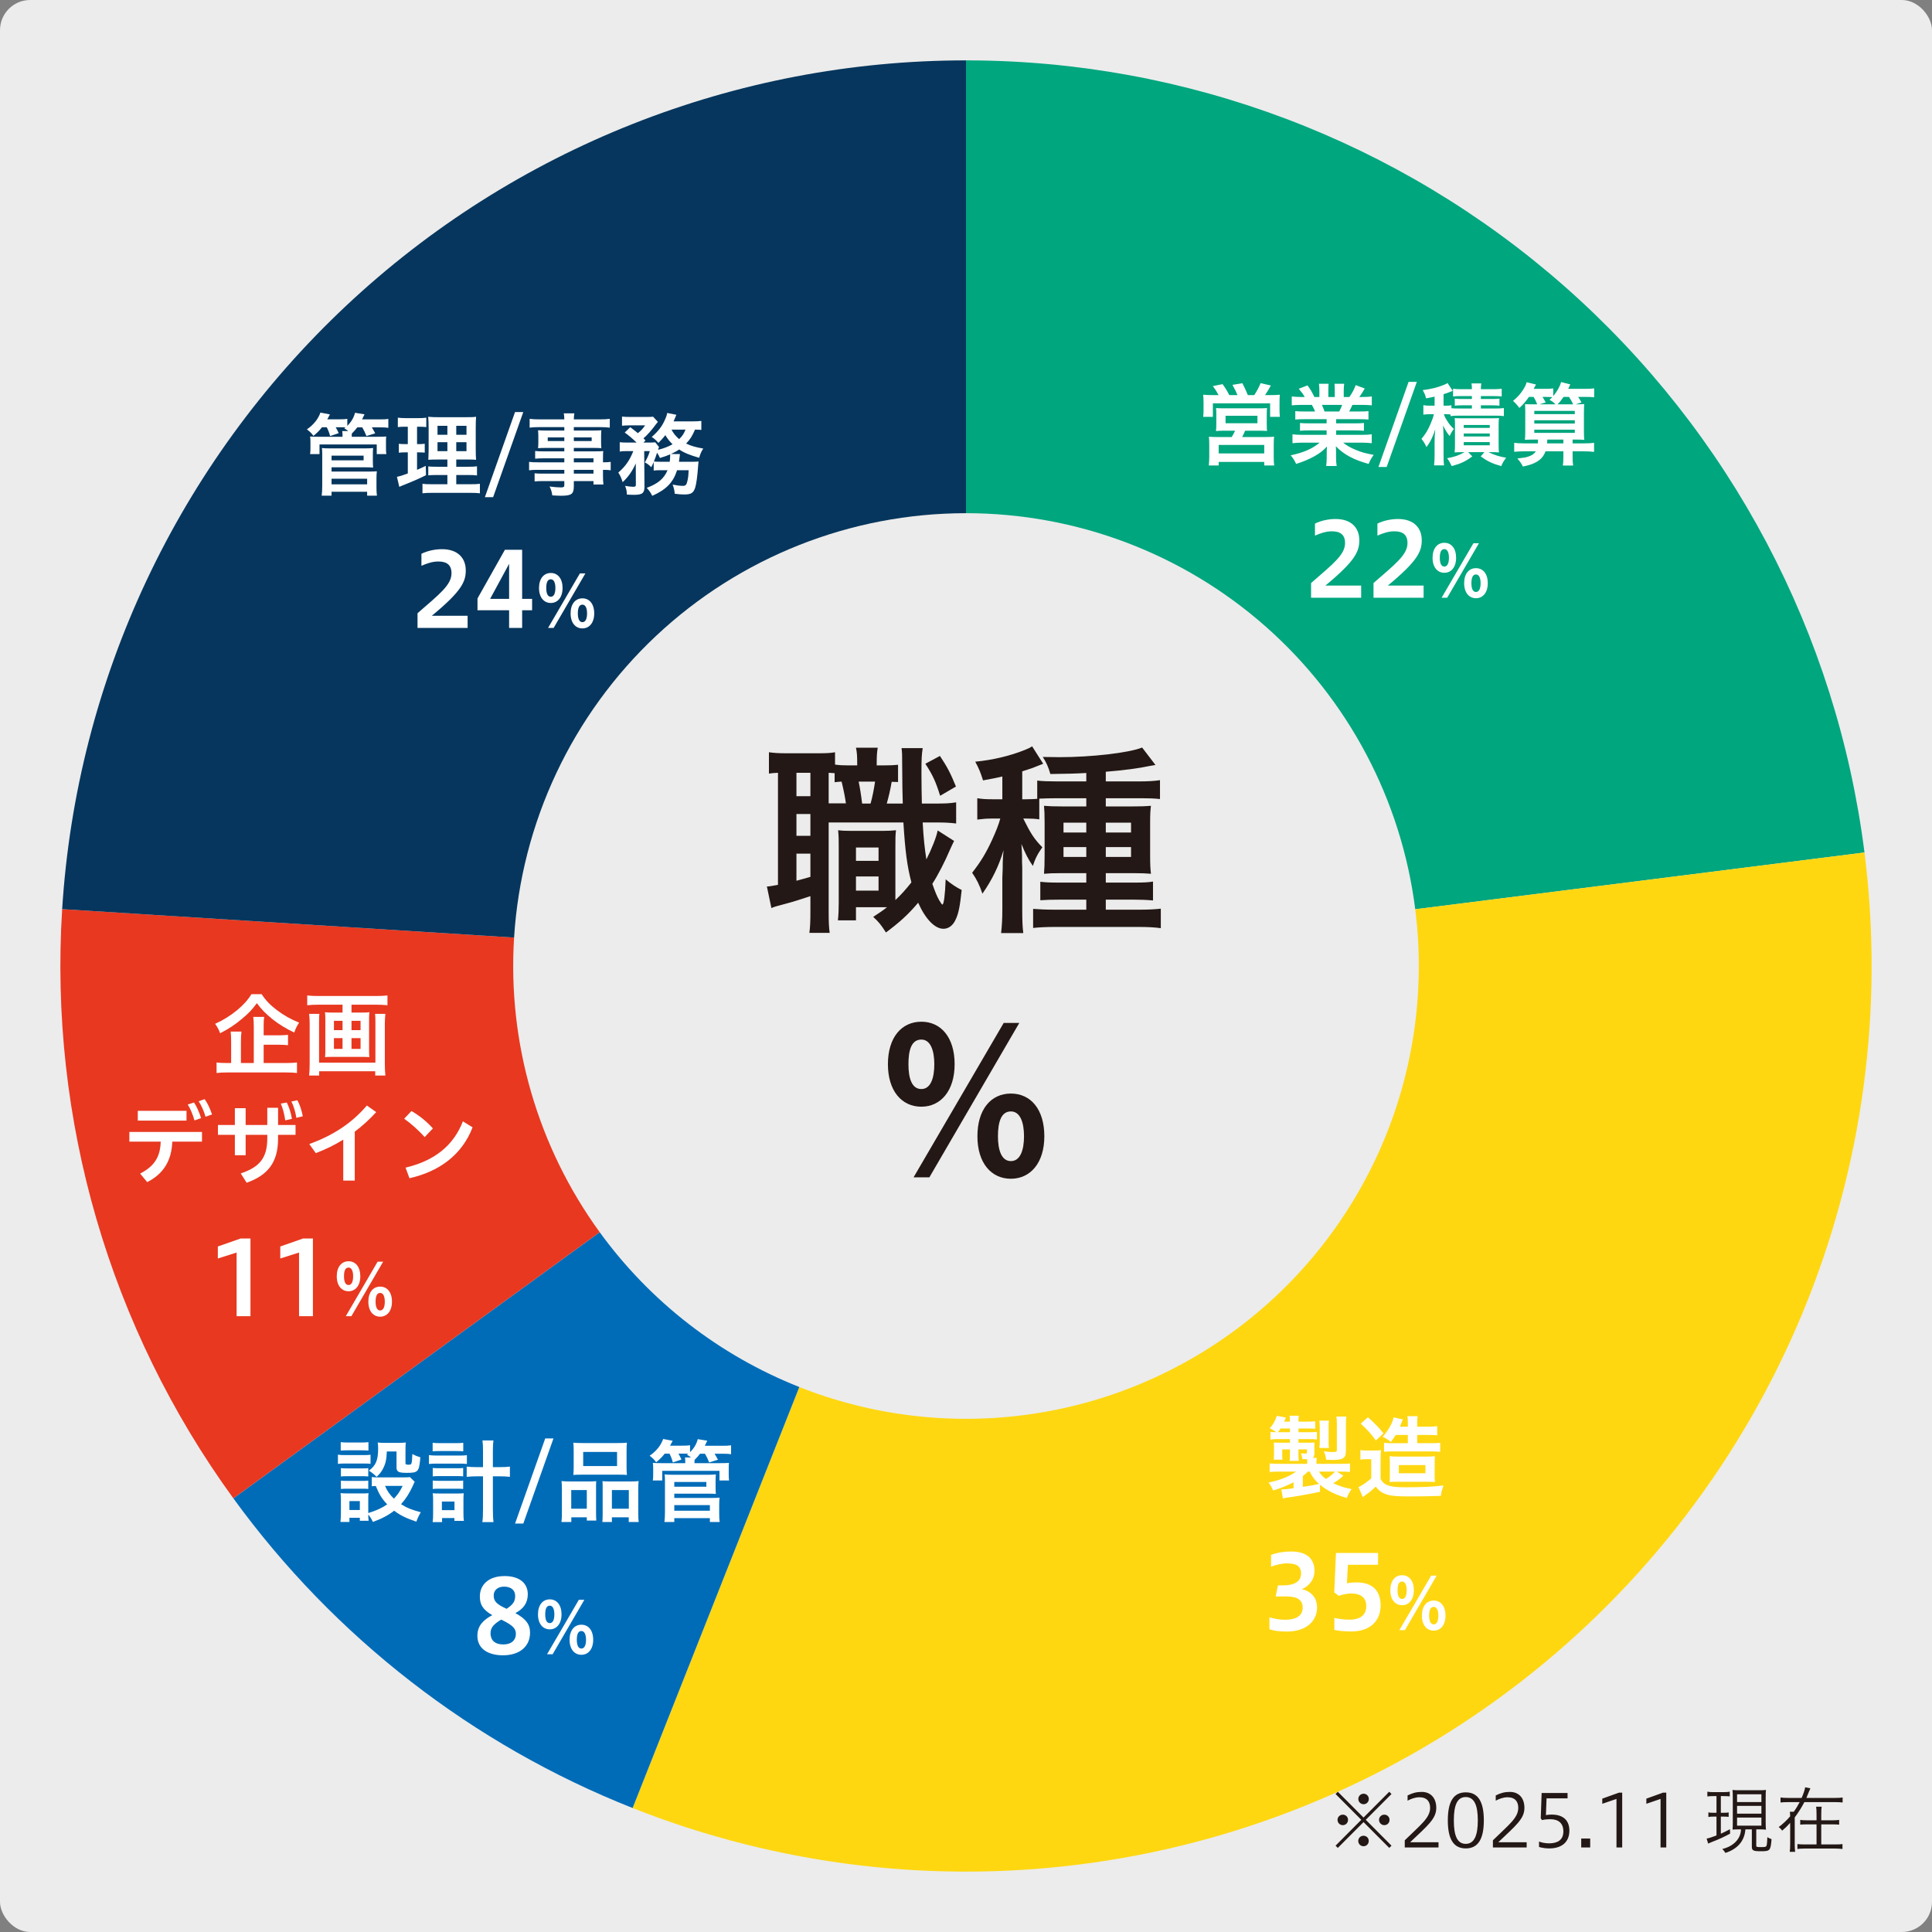 <svg width="320" height="320" viewBox="0 0 320 320" fill="none" xmlns="http://www.w3.org/2000/svg">
<rect x="0" y="0" width="320" height="320" fill="#808080" stroke="none"/>
<rect width="320" height="320" rx="5" fill="#ECECEC"/>
<path d="M160 10C196.526 10 231.798 23.328 259.197 47.483C286.596 71.639 304.239 104.962 308.817 141.2L234.409 150.6C232.12 132.481 223.298 115.819 209.598 103.742C195.899 91.664 178.263 85 160 85V10Z" fill="#00A67E"/>
<path d="M308.817 141.2C312.084 167.059 308.556 193.322 298.582 217.403C288.608 241.483 272.531 262.548 251.936 278.523C231.341 294.498 206.939 304.831 181.135 308.504C155.331 312.176 129.015 309.061 104.781 299.466L132.391 229.733C144.508 234.531 157.665 236.088 170.568 234.252C183.47 232.416 195.671 227.249 205.968 219.262C216.265 211.274 224.304 200.741 229.291 188.701C234.278 176.661 236.042 163.529 234.409 150.6L308.817 141.2Z" fill="#FED711"/>
<path d="M104.781 299.466C78.316 288.988 55.378 271.196 38.647 248.168L99.324 204.084C107.689 215.598 119.158 224.494 132.391 229.733L104.781 299.466Z" fill="#006CB8"/>
<path d="M38.647 248.168C18.131 219.929 8.104 185.418 10.296 150.581L85.148 155.291C84.052 172.709 89.065 189.964 99.324 204.084L38.647 248.168Z" fill="#E83820"/>
<path d="M10.296 150.581C12.692 112.505 29.506 76.772 57.318 50.655C85.13 24.538 121.848 10 160 10V85C140.924 85 122.565 92.269 108.659 105.327C94.753 118.386 86.346 136.252 85.148 155.291L10.296 150.581Z" fill="#06365D"/>
<path d="M148.746 126.67V129.526C147.998 129.492 147.998 129.492 147.692 129.492C147.454 130.886 147.182 132.008 146.876 133.096H149.528C149.46 130.784 149.46 130.784 149.426 126.33C149.426 124.97 149.426 124.698 149.324 123.916H152.826C152.656 125.072 152.622 125.616 152.622 128.132C152.622 129.322 152.656 132.11 152.69 133.096H154.628C156.634 133.096 157.314 133.062 158.368 132.892V136.394C157.144 136.258 156.6 136.224 154.628 136.224H152.826C152.962 138.842 153.166 140.61 153.438 142.344C154.322 140.61 155.104 138.638 155.308 137.55L158.028 139.284C157.824 139.692 157.552 140.27 157.28 140.882C156.532 142.65 155.41 144.86 154.424 146.39C154.9 147.75 155.172 148.43 155.58 149.144C155.886 149.654 156.022 149.824 156.09 149.824C156.328 149.824 156.532 148.26 156.634 145.642C157.518 146.39 158.436 147.002 159.286 147.41C159.014 149.994 158.776 151.286 158.3 152.272C157.858 153.292 157.11 153.836 156.26 153.836C154.832 153.836 153.268 152.204 152.078 149.518C150.412 151.49 149.018 152.748 146.74 154.448C145.89 153.122 145.55 152.714 144.632 151.864C145.822 151.082 146.23 150.81 146.91 150.266H141.776V152.442H138.784C138.886 151.49 138.92 150.64 138.92 149.518V140.474C138.92 139.012 138.92 138.604 138.818 137.516C139.396 137.584 139.77 137.618 140.96 137.618H146.23C147.182 137.618 147.624 137.584 148.406 137.516C148.304 138.298 148.304 138.774 148.304 140.508V147.648C148.304 148.77 148.304 148.77 148.304 149.076C149.256 148.192 150.038 147.308 150.956 146.152C150.242 143.398 149.936 141.052 149.63 136.224H137.254V150.98C137.254 152.714 137.288 153.564 137.424 154.516H134.058C134.194 153.53 134.228 152.51 134.228 150.946V148.43C132.8 148.906 131.202 149.416 130.012 149.722C128.448 150.13 128.346 150.164 127.768 150.402L127.02 146.832C127.394 146.832 127.87 146.73 128.856 146.56V127.996C128.142 128.03 127.836 128.064 127.36 128.132V124.596C128.074 124.698 128.856 124.766 130.182 124.766H135.452C136.846 124.766 137.56 124.732 138.308 124.596V126.636C138.988 126.738 139.532 126.772 140.416 126.772H141.98V126.568C141.98 125.208 141.946 124.63 141.776 123.848H145.38C145.244 124.63 145.21 125.242 145.21 126.568V126.772H146.4C147.59 126.772 148.1 126.738 148.746 126.67ZM144.938 129.458H142.218C142.422 130.41 142.626 131.668 142.796 133.096H144.19C144.496 132.042 144.734 130.818 144.938 129.458ZM137.254 133.062H140.11C139.974 132.076 139.736 130.852 139.396 129.458C138.886 129.492 138.75 129.492 138.24 129.56V128.064C137.764 128.03 137.662 128.03 137.254 127.996V133.062ZM131.916 127.996V131.872H134.228V127.996H131.916ZM131.916 134.83V138.434H134.228V134.83H131.916ZM131.916 141.392V145.88C133.038 145.574 133.31 145.506 134.228 145.234V141.392H131.916ZM141.776 140.372V142.582H145.516V140.372H141.776ZM141.776 145.166V147.512H145.516V145.166H141.776ZM153.268 126.5L155.682 125.208C156.906 127.044 157.45 128.098 158.334 130.274L155.716 131.804C154.968 129.39 154.458 128.336 153.268 126.5ZM172.138 132.28V135.714C171.458 135.612 170.914 135.578 169.996 135.578H169.486C170.676 137.992 171.322 139.012 172.648 140.338C171.9 141.358 171.424 142.276 171.084 143.432C170.268 142.276 169.86 141.426 169.18 139.794C169.248 140.678 169.248 140.848 169.282 141.766C169.282 142.038 169.282 142.378 169.282 142.82C169.316 143.364 169.316 143.806 169.316 144.078V150.606C169.316 152.442 169.35 153.428 169.486 154.55H165.814C165.95 153.326 166.018 152.238 166.018 150.64V145.37C166.086 143.772 166.086 143.772 166.086 142.888C166.12 142.072 166.12 141.698 166.222 140.814C165.44 143.432 164.352 145.676 162.72 148.022C162.244 146.594 161.768 145.642 161.02 144.554C162.448 142.718 163.298 141.324 164.318 139.114C164.93 137.788 165.44 136.496 165.678 135.578H164.284C163.4 135.578 162.652 135.646 161.87 135.748V132.212C162.686 132.348 163.4 132.382 164.352 132.382H166.018V128.608C165.066 128.846 164.454 128.948 162.822 129.254C162.414 127.962 162.142 127.282 161.53 126.16C164.386 125.888 167.276 125.208 169.724 124.222C170.336 123.984 170.608 123.848 170.948 123.61L172.784 126.5C172.546 126.602 171.832 126.874 170.982 127.214C170.642 127.316 170.37 127.418 169.316 127.758V132.382H170.03C170.778 132.382 171.254 132.348 171.798 132.314V129.288C172.648 129.39 173.634 129.424 174.96 129.424H179.924V128.03C178.156 128.132 176.932 128.166 173.974 128.2C173.634 127.01 173.294 126.262 172.716 125.378C174.008 125.378 174.994 125.412 175.402 125.412C180.808 125.412 186.996 124.698 189.172 123.814L191.382 126.704C191.144 126.738 191.144 126.738 190.396 126.874C188.662 127.248 186.112 127.588 183.154 127.826V129.424H188.798C190.158 129.424 191.246 129.356 192.13 129.22V132.348C191.28 132.246 190.328 132.212 189.07 132.212H183.154V133.572H187.404C189.002 133.572 189.75 133.538 190.634 133.47C190.532 134.286 190.498 134.83 190.498 136.292V141.63C190.498 143.228 190.532 143.874 190.634 144.724C189.75 144.656 189.138 144.622 187.744 144.622H183.154V146.186H187.676C189.376 146.186 190.158 146.152 190.974 146.016V149.144C189.886 149.042 188.866 149.008 187.676 149.008H183.154V150.674H188.696C190.124 150.674 191.416 150.606 192.266 150.504V153.734C191.314 153.598 190.158 153.53 188.526 153.53H174.858C173.192 153.53 172.002 153.598 171.118 153.7V150.538C171.9 150.606 173.192 150.674 174.79 150.674H179.924V149.008H175.64C174.076 149.008 173.294 149.042 172.308 149.11V146.05C173.226 146.152 173.94 146.186 175.64 146.186H179.924V144.622H175.81C174.348 144.622 173.668 144.656 172.92 144.724C172.988 143.84 173.022 143.126 173.022 141.562V136.36C173.022 134.864 172.988 134.252 172.92 133.47C173.77 133.538 174.518 133.572 176.082 133.572H179.924V132.212H175.028C174.008 132.212 172.852 132.246 172.138 132.28ZM179.924 136.258H176.15V137.89H179.924V136.258ZM179.924 140.304H176.15V141.936H179.924V140.304ZM183.154 141.936H187.336V140.304H183.154V141.936ZM183.154 137.89H187.336V136.258H183.154V137.89ZM152.609 183.304C149.345 183.304 147.067 180.686 147.067 176.266C147.067 171.846 149.311 169.228 152.609 169.228C155.873 169.228 158.117 171.846 158.117 176.266C158.117 180.686 155.805 183.304 152.609 183.304ZM152.609 180.38C154.139 180.38 154.751 178.578 154.751 176.266C154.751 173.954 154.105 172.186 152.609 172.186C150.943 172.186 150.467 173.954 150.467 176.266C150.467 178.578 151.011 180.38 152.609 180.38ZM167.433 195.238C164.169 195.238 161.891 192.62 161.891 188.2C161.891 183.746 164.135 181.128 167.433 181.128C170.731 181.128 172.975 183.746 172.975 188.2C172.975 192.62 170.663 195.238 167.433 195.238ZM167.433 192.314C168.997 192.314 169.609 190.478 169.609 188.2C169.609 185.888 168.963 184.086 167.433 184.086C165.801 184.086 165.291 185.888 165.291 188.2C165.291 190.478 165.869 192.314 167.433 192.314ZM153.935 195H151.317L166.243 169.432H168.827L153.935 195Z" fill="#231815"/>
<path d="M200.861 65.44H201.836C201.566 64.93 201.326 64.525 200.876 63.955L202.496 63.625C202.946 64.24 203.321 64.855 203.606 65.44H204.971C204.776 64.96 204.446 64.285 204.131 63.745L205.781 63.475C206.081 64.045 206.456 64.855 206.681 65.44H207.746C208.136 64.855 208.526 64.135 208.796 63.46L210.491 63.85C210.251 64.315 209.816 65.035 209.531 65.44H210.416C211.136 65.44 211.526 65.425 211.976 65.38C211.946 65.755 211.931 66.1 211.931 66.685V67.87C211.931 68.365 211.946 68.635 211.991 69.04H210.371V66.805H200.891V69.04H199.286C199.331 68.665 199.346 68.29 199.346 67.885V66.715C199.346 66.205 199.331 65.875 199.286 65.38C199.781 65.425 200.186 65.44 200.861 65.44ZM204.566 71.335H202.961C202.136 71.335 201.881 71.35 201.401 71.395C201.446 71.005 201.461 70.72 201.461 70.075V68.68C201.461 68.2 201.446 67.855 201.416 67.585C201.731 67.615 202.076 67.63 202.526 67.63H208.781C209.216 67.63 209.546 67.615 209.861 67.585C209.831 67.81 209.816 68.14 209.816 68.725V70.075C209.816 70.855 209.831 71.065 209.861 71.38C209.381 71.35 209.006 71.335 208.316 71.335H206.231C206.066 71.74 205.946 72.01 205.736 72.385H209.651C210.326 72.385 210.671 72.37 211.031 72.325C210.986 72.685 210.971 73.03 210.971 73.75V75.655C210.971 76.33 210.986 76.675 211.046 77.095H209.396V76.51H201.851V77.095H200.216C200.261 76.6 200.291 76.135 200.291 75.625V73.735C200.291 73.075 200.276 72.745 200.231 72.34C200.606 72.37 200.951 72.385 201.581 72.385H204.011C204.251 72.01 204.401 71.71 204.566 71.335ZM202.991 68.86V70.105H208.271V68.86H202.991ZM201.851 73.69V75.1H209.396V73.69H201.851ZM219.731 69.43H216.041C215.381 69.43 214.991 69.445 214.541 69.49V68.095C214.961 68.14 215.321 68.155 216.041 68.155H217.826C217.616 67.675 217.451 67.345 217.286 67.06H215.696C214.991 67.06 214.421 67.09 213.956 67.135V65.665C214.406 65.725 214.886 65.755 215.636 65.755H216.101C215.816 65.245 215.636 65.005 215.111 64.39L216.566 63.835C217.076 64.525 217.271 64.87 217.706 65.755H218.531V64.72C218.531 64.27 218.501 63.865 218.456 63.565H220.061C220.031 63.835 220.016 64.165 220.016 64.66V65.755H221.081V64.66C221.081 64.18 221.066 63.85 221.036 63.565H222.641C222.596 63.85 222.566 64.24 222.566 64.72V65.755H223.496C224.006 65.035 224.276 64.51 224.546 63.79L226.046 64.345C225.716 64.93 225.476 65.305 225.146 65.755H225.551C226.316 65.755 226.781 65.725 227.216 65.665V67.135C226.766 67.09 226.196 67.06 225.476 67.06H224.006C223.736 67.66 223.661 67.78 223.466 68.155H225.161C225.866 68.155 226.241 68.14 226.661 68.095V69.49C226.211 69.445 225.836 69.43 225.161 69.43H221.306V70.12H224.396C225.071 70.12 225.506 70.105 225.911 70.06V71.35C225.491 71.305 225.056 71.29 224.396 71.29H221.306V72.025H225.431C226.271 72.025 226.781 71.995 227.201 71.935V73.405C226.646 73.345 226.121 73.315 225.446 73.315H222.476C222.986 73.75 223.661 74.14 224.486 74.485C225.431 74.89 226.181 75.1 227.531 75.34C227.126 75.895 226.946 76.225 226.691 76.84C224.231 76.165 222.566 75.28 221.261 73.915C221.291 74.485 221.291 74.605 221.291 74.965V75.685C221.291 76.315 221.321 76.765 221.396 77.185H219.656C219.716 76.75 219.746 76.27 219.746 75.685V74.98C219.746 74.62 219.746 74.575 219.791 73.96C219.101 74.68 218.561 75.1 217.661 75.595C216.731 76.105 215.831 76.48 214.676 76.84C214.451 76.315 214.166 75.865 213.776 75.415C215.921 74.965 217.406 74.305 218.576 73.315H215.846C215.156 73.315 214.631 73.345 214.076 73.405V71.935C214.541 71.995 215.051 72.025 215.831 72.025H219.731V71.29H216.821C216.176 71.29 215.726 71.305 215.321 71.35V70.06C215.726 70.105 216.161 70.12 216.821 70.12H219.731V69.43ZM219.386 68.155H221.816C222.041 67.72 222.161 67.465 222.311 67.06H218.951C219.146 67.495 219.236 67.72 219.386 68.155ZM228.311 77.35L233.306 63.25H234.671L229.676 77.35H228.311ZM240.254 68.92V68.65C239.969 68.62 239.774 68.605 239.414 68.605H239.144C239.294 69.025 239.369 69.175 239.594 69.535C239.969 70.18 240.284 70.555 240.809 71.05C240.524 71.395 240.344 71.71 240.104 72.22C239.684 71.71 239.429 71.305 239.009 70.465C239.054 70.96 239.054 70.96 239.099 72.205V75.355C239.099 76.195 239.114 76.66 239.174 77.08H237.524C237.584 76.585 237.614 76.09 237.614 75.355V73.285C237.614 72.565 237.644 71.815 237.719 71.11C237.374 72.265 236.894 73.24 236.264 74.05C236.039 73.525 235.859 73.24 235.439 72.685C236.054 71.98 236.504 71.245 236.939 70.225C237.224 69.565 237.404 69.04 237.494 68.605H236.864C236.369 68.605 236.114 68.62 235.754 68.68V67.105C236.099 67.18 236.384 67.195 236.909 67.195H237.614V65.695C237.164 65.8 236.939 65.845 236.204 65.98C236.069 65.44 235.979 65.215 235.649 64.615C237.089 64.435 238.139 64.165 239.159 63.745C239.444 63.625 239.609 63.55 239.759 63.445L240.614 64.735C240.524 64.78 240.494 64.78 240.359 64.84C239.984 64.99 239.684 65.11 239.099 65.29V67.195H239.444C239.909 67.195 240.134 67.18 240.404 67.12V67.615C240.719 67.645 241.019 67.66 241.604 67.66H243.794V67.135H242.144C241.544 67.135 241.304 67.15 240.959 67.195V66.025C241.304 66.07 241.619 66.085 242.144 66.085H243.794V65.605H241.964C241.364 65.605 241.094 65.62 240.674 65.665V64.39C241.079 64.45 241.469 64.465 242.069 64.465H243.794C243.794 64.03 243.779 63.805 243.719 63.505H245.354C245.309 63.76 245.279 64.015 245.279 64.465H247.304C247.874 64.465 248.294 64.435 248.729 64.39V65.665C248.279 65.62 248.009 65.605 247.409 65.605H245.279V66.085H247.109C247.694 66.085 248.009 66.07 248.354 66.025V67.195C248.009 67.15 247.754 67.135 247.124 67.135H245.279V67.66H247.724C248.339 67.66 248.699 67.645 249.089 67.585V68.92C248.624 68.86 248.324 68.845 247.724 68.845H241.604C241.034 68.845 240.674 68.86 240.254 68.92ZM242.579 74.89H242.189C241.244 74.905 241.244 74.905 240.929 74.935C240.974 74.575 240.989 74.155 240.989 73.615V70.48C240.989 69.775 240.989 69.595 240.944 69.25C241.274 69.28 241.544 69.28 242.159 69.28H247.019C247.709 69.28 247.949 69.28 248.279 69.25C248.234 69.58 248.219 69.835 248.219 70.525V73.6C248.219 74.305 248.234 74.59 248.279 74.935C247.889 74.905 247.514 74.89 247.049 74.89H246.539C247.484 75.355 248.339 75.625 249.464 75.82C249.029 76.405 248.894 76.63 248.654 77.2C247.154 76.78 246.374 76.405 245.249 75.595L245.864 74.89H243.179L243.854 75.595C242.729 76.435 241.979 76.78 240.449 77.2C240.044 76.405 240.014 76.33 239.684 75.895C240.929 75.67 241.589 75.445 242.579 74.89ZM242.444 70.39V70.87H246.749V70.39H242.444ZM242.444 71.8V72.295H246.749V71.8H242.444ZM242.444 73.225V73.75H246.749V73.225H242.444ZM254.009 65.74H253.244C252.659 66.565 252.299 66.985 251.654 67.57C251.369 67.165 251.009 66.76 250.604 66.4C251.324 65.8 251.729 65.365 252.164 64.72C252.569 64.135 252.764 63.715 252.854 63.31L254.414 63.685C254.369 63.76 254.234 64 254.024 64.405H255.869C256.514 64.405 256.904 64.39 257.264 64.33V65.605C257.924 64.81 258.359 64.045 258.569 63.28L260.099 63.67C259.949 63.955 259.949 63.955 259.739 64.405H262.529C263.219 64.405 263.654 64.375 264.044 64.33V65.8C263.609 65.755 263.189 65.74 262.529 65.74H261.389C261.704 66.22 261.749 66.295 261.944 66.655L260.984 66.97C261.719 66.97 262.019 66.955 262.394 66.925C262.364 67.33 262.349 67.78 262.349 68.545V71.29C262.349 72.115 262.364 72.52 262.409 72.85C261.929 72.82 261.644 72.805 260.834 72.805H260.474V73.435H262.334C263.129 73.435 263.609 73.405 264.029 73.345V74.845C263.549 74.785 263.024 74.755 262.334 74.755H260.474V75.775C260.474 76.315 260.489 76.675 260.564 77.11H258.854C258.914 76.75 258.944 76.36 258.944 75.79V74.755H255.989C255.689 75.535 255.254 76.06 254.579 76.465C253.934 76.84 253.379 77.035 252.239 77.275C252.014 76.81 251.804 76.495 251.324 75.94C252.464 75.805 252.644 75.775 253.094 75.64C253.724 75.43 254.099 75.19 254.384 74.755H252.449C251.819 74.755 251.309 74.785 250.799 74.83V73.345C251.234 73.405 251.729 73.435 252.449 73.435H254.729C254.744 73.195 254.744 73.09 254.744 72.805H254.129C253.334 72.805 253.049 72.82 252.569 72.85C252.614 72.475 252.629 72.13 252.629 71.38V67.975C252.629 67.54 252.614 67.27 252.599 66.94C252.914 66.955 253.154 66.97 253.769 66.97H254.609C254.399 66.43 254.279 66.175 254.009 65.74ZM256.034 65.74H255.479C255.704 66.085 255.794 66.235 256.019 66.655L254.984 66.97H257.639C257.324 66.655 257.114 66.49 256.649 66.22C256.874 66.025 256.934 65.965 257.114 65.77C256.829 65.755 256.454 65.74 256.034 65.74ZM257.984 66.97H260.564C260.294 66.4 260.189 66.22 259.874 65.74H258.974C258.629 66.25 258.329 66.625 257.984 66.97ZM256.244 73.435H258.944V72.805H256.274C256.274 73.075 256.274 73.165 256.244 73.435ZM254.129 68.05V68.59H260.834V68.05H254.129ZM254.129 69.61V70.15H260.834V69.61H254.129ZM254.129 71.17V71.695H260.834V71.17H254.129ZM225.451 99H217.155V96.569C220.861 93.356 222.782 91.86 222.782 89.956C222.782 88.562 222 88.001 220.589 88.001C219.671 88.001 218.77 88.29 217.801 88.715V86.726C218.804 86.216 220.113 85.961 221.201 85.961C223.802 85.961 225.145 87.406 225.145 89.48C225.145 91.299 224.516 92.88 219.518 96.994H225.451V99ZM235.793 99H227.497V96.569C231.203 93.356 233.124 91.86 233.124 89.956C233.124 88.562 232.342 88.001 230.931 88.001C230.013 88.001 229.112 88.29 228.143 88.715V86.726C229.146 86.216 230.455 85.961 231.543 85.961C234.144 85.961 235.487 87.406 235.487 89.48C235.487 91.299 234.858 92.88 229.86 96.994H235.793V99ZM239.234 94.872C238.082 94.872 237.278 93.948 237.278 92.388C237.278 90.828 238.07 89.904 239.234 89.904C240.386 89.904 241.178 90.828 241.178 92.388C241.178 93.948 240.362 94.872 239.234 94.872ZM239.234 93.84C239.774 93.84 239.99 93.204 239.99 92.388C239.99 91.572 239.762 90.948 239.234 90.948C238.646 90.948 238.478 91.572 238.478 92.388C238.478 93.204 238.67 93.84 239.234 93.84ZM244.466 99.084C243.314 99.084 242.51 98.16 242.51 96.6C242.51 95.028 243.302 94.104 244.466 94.104C245.63 94.104 246.422 95.028 246.422 96.6C246.422 98.16 245.606 99.084 244.466 99.084ZM244.466 98.052C245.018 98.052 245.234 97.404 245.234 96.6C245.234 95.784 245.006 95.148 244.466 95.148C243.89 95.148 243.71 95.784 243.71 96.6C243.71 97.404 243.914 98.052 244.466 98.052ZM239.702 99H238.778L244.046 89.976H244.958L239.702 99Z" fill="white"/>
<path d="M218.635 245.92V247.09C216.385 247.555 214.765 247.84 213.205 248.05C212.83 248.11 212.77 248.11 212.485 248.17L212.23 246.685C212.29 246.685 212.335 246.685 212.365 246.685C212.8 246.685 213.37 246.625 214.255 246.505V245.5C213.22 246.055 212.275 246.445 210.865 246.88C210.61 246.265 210.475 246.025 210.1 245.56C212.005 245.17 213.625 244.525 214.66 243.745H211.885C211.015 243.745 210.775 243.76 210.295 243.805V242.395C210.745 242.44 211.09 242.455 211.945 242.455H216.52V242.2C216.52 242.05 216.505 241.81 216.505 241.69C216.175 241.69 216.07 241.69 215.71 241.675C215.665 241.33 215.605 241.015 215.47 240.7C215.77 240.73 216.055 240.76 216.235 240.76C216.415 240.76 216.475 240.7 216.475 240.52V240.07H215.065V240.82C215.065 241.285 215.08 241.63 215.11 241.975H213.61C213.64 241.555 213.655 241.36 213.655 240.835V240.07H212.38V240.94C212.38 241.39 212.38 241.525 212.425 241.765H210.97L210.985 241.615C211 241.375 211.015 241.15 211.015 240.88V239.77C211.015 239.5 211.015 239.38 210.985 238.93C211.195 238.945 211.63 238.96 211.96 238.96H213.655V238.36H211.75C211.21 238.36 210.865 238.375 210.43 238.435V237.16C210.73 237.205 210.91 237.205 211.42 237.22C211.075 236.965 210.745 236.785 210.31 236.56C210.865 235.96 211.195 235.375 211.48 234.505L212.98 234.79C212.845 235.12 212.815 235.225 212.695 235.465H213.655C213.655 235.03 213.64 234.805 213.595 234.49H215.125C215.08 234.805 215.065 235.03 215.065 235.465H216.49C217.165 235.465 217.465 235.45 217.84 235.405V236.65C217.435 236.62 217.09 236.605 216.49 236.605H215.065V237.22H216.685C217.495 237.22 217.75 237.205 218.125 237.16V238.42C217.75 238.375 217.33 238.36 216.745 238.36H215.065V238.96H216.55C217.09 238.96 217.375 238.945 217.735 238.93C217.705 239.11 217.705 239.275 217.705 239.575V240.73C217.705 241.09 217.63 241.3 217.435 241.465H218.095C218.05 241.765 218.05 241.9 218.05 242.2V242.455H221.935C222.745 242.455 223.225 242.44 223.6 242.395V243.805C223.12 243.76 222.865 243.745 221.995 243.745H221.41L222.505 244.405C221.98 244.93 221.53 245.26 220.825 245.665C221.965 246.19 222.685 246.415 223.87 246.64C223.51 247.135 223.315 247.48 223.075 248.11C221.155 247.57 219.835 246.91 218.635 245.92ZM215.785 244.495V246.265C217.255 246.055 217.63 245.98 218.47 245.785C217.705 245.095 217.315 244.555 216.94 243.745H216.625C216.37 244 216.085 244.255 215.785 244.495ZM221.11 243.745H218.47C218.755 244.21 219.04 244.54 219.61 244.96C220.165 244.645 220.735 244.18 221.11 243.745ZM211.66 237.22H213.655V236.605H212.095C211.945 236.845 211.87 236.95 211.66 237.22ZM220.12 239.83H218.53C218.575 239.485 218.59 239.26 218.59 238.825V236.41C218.59 236.005 218.575 235.615 218.53 235.3H220.12C220.075 235.555 220.06 235.87 220.06 236.41V238.81C220.06 239.305 220.075 239.545 220.12 239.83ZM222.925 235.96V240.205C222.925 241 222.805 241.3 222.43 241.54C222.115 241.735 221.65 241.81 220.72 241.81C220.435 241.81 220.015 241.795 219.655 241.78C219.595 241.27 219.46 240.775 219.265 240.385C219.805 240.46 220.345 240.505 220.69 240.505C220.9 240.505 221.17 240.475 221.26 240.46C221.395 240.415 221.425 240.34 221.425 240.085V235.87C221.425 235.36 221.41 235.03 221.35 234.625H223C222.94 235.03 222.925 235.345 222.925 235.96ZM233.185 237.67H231.175C230.92 238.09 230.785 238.285 230.365 238.84C229.915 238.45 229.63 238.27 229.015 237.985C229.96 236.905 230.68 235.645 230.815 234.76L232.36 235.105C232.33 235.15 232.15 235.6 232.09 235.75C232.015 235.96 231.97 236.065 231.865 236.305H233.185V235.93C233.185 235.225 233.17 234.91 233.11 234.565H234.805C234.745 234.88 234.73 235.195 234.73 235.93V236.305H236.485C237.205 236.305 237.625 236.275 238.045 236.215V237.73C237.61 237.685 237.22 237.67 236.53 237.67H234.73V239.035H237.175C237.85 239.035 238.18 239.02 238.54 238.975V240.475C238.06 240.415 237.67 240.4 237.175 240.4H230.485C230.05 240.4 229.675 240.415 229.24 240.46V238.975C229.6 239.02 229.93 239.035 230.575 239.035H233.185V237.67ZM236.215 245.425H231.46C230.815 245.425 230.545 245.44 230.155 245.47C230.2 245.125 230.2 245.02 230.2 243.97V242.5C230.185 241.51 230.185 241.51 230.155 241.195C230.575 241.24 230.995 241.255 231.745 241.255H236.155C236.815 241.255 237.265 241.24 237.67 241.195C237.625 241.555 237.625 241.795 237.625 242.695V244.075C237.625 244.96 237.625 245.14 237.67 245.47C237.235 245.44 236.905 245.425 236.215 245.425ZM231.685 242.665V244.015H236.095V242.665H231.685ZM225.385 235.795L226.57 234.745C227.62 235.66 228.385 236.455 229.15 237.4L227.89 238.585C227.08 237.475 226.435 236.77 225.385 235.795ZM225.325 241.765V240.175C225.715 240.235 225.955 240.25 226.51 240.25H227.605C228.055 240.25 228.355 240.235 228.73 240.19C228.685 240.625 228.67 241 228.67 241.78V244.96C228.985 245.53 229.225 245.74 229.75 245.965C230.41 246.235 231.205 246.34 232.735 246.34C235.525 246.34 237.43 246.25 239.08 246.04C238.765 247 238.765 247 238.645 247.765C237.325 247.81 235.225 247.855 233.59 247.855C231.4 247.855 230.485 247.78 229.72 247.54C228.895 247.285 228.4 246.94 227.875 246.235C227.215 246.85 226.915 247.105 226.21 247.6C226.09 247.69 225.895 247.84 225.73 247.975L225.01 246.31C225.49 246.115 226.285 245.575 227.125 244.87V241.69H226.33C225.955 241.69 225.67 241.705 225.325 241.765ZM210.257 269.864V267.875C210.818 268.045 211.787 268.283 212.807 268.283C214.949 268.283 215.765 267.433 215.765 266.277C215.765 265.053 214.932 264.424 213.147 264.424H211.294L211.668 262.588H212.467C214.643 262.588 215.493 261.806 215.493 260.599C215.493 259.29 214.541 258.95 213.181 258.95C212.263 258.95 211.413 259.171 210.529 259.494V257.539C211.532 257.165 212.671 256.978 213.878 256.978C216.581 256.978 217.72 258.304 217.72 260.208C217.72 261.466 216.989 262.639 215.629 263.217C217.346 263.608 218.145 264.798 218.145 266.26C218.145 268.453 216.411 270.238 213.147 270.238C211.923 270.238 211.056 270.119 210.257 269.864ZM221.007 269.966V267.977C221.755 268.13 222.537 268.266 223.472 268.266C225.478 268.266 226.294 267.365 226.294 266.022C226.294 264.628 225.427 263.931 223.761 263.931C223.2 263.931 222.316 264.101 221.738 264.322L220.99 263.744L221.279 257.216H228.249V259.171H223.251L223.098 262.231C223.659 262.129 224.254 262.095 224.696 262.095C227.433 262.095 228.674 263.591 228.674 265.886C228.674 268.47 226.957 270.221 223.795 270.221C222.877 270.221 221.806 270.153 221.007 269.966ZM232.234 265.872C231.082 265.872 230.278 264.948 230.278 263.388C230.278 261.828 231.07 260.904 232.234 260.904C233.386 260.904 234.178 261.828 234.178 263.388C234.178 264.948 233.362 265.872 232.234 265.872ZM232.234 264.84C232.774 264.84 232.99 264.204 232.99 263.388C232.99 262.572 232.762 261.948 232.234 261.948C231.646 261.948 231.478 262.572 231.478 263.388C231.478 264.204 231.67 264.84 232.234 264.84ZM237.466 270.084C236.314 270.084 235.51 269.16 235.51 267.6C235.51 266.028 236.302 265.104 237.466 265.104C238.63 265.104 239.422 266.028 239.422 267.6C239.422 269.16 238.606 270.084 237.466 270.084ZM237.466 269.052C238.018 269.052 238.234 268.404 238.234 267.6C238.234 266.784 238.006 266.148 237.466 266.148C236.89 266.148 236.71 266.784 236.71 267.6C236.71 268.404 236.914 269.052 237.466 269.052ZM232.702 270H231.778L237.046 260.976H237.958L232.702 270Z" fill="white"/>
<path d="M67.896 244.655L68.691 245.435C68.601 245.585 68.601 245.585 68.406 246.035C67.776 247.4 67.221 248.255 66.426 249.14C67.416 249.77 68.091 250.04 69.696 250.475C69.351 251.06 69.171 251.45 68.961 252.035C67.236 251.45 66.291 250.985 65.286 250.22C64.296 250.985 63.246 251.54 61.761 252.08C61.521 251.555 61.311 251.225 60.996 250.85C60.996 251.345 61.011 251.525 61.056 251.885H59.601V251.39H57.876V252.08H56.391C56.436 251.63 56.466 251.165 56.466 250.64V248.465C56.466 248 56.451 247.67 56.406 247.31C56.766 247.34 57.066 247.355 57.531 247.355H60.051C60.621 247.355 60.786 247.355 61.041 247.31C60.996 247.64 60.996 247.82 60.996 248.375V250.61C62.316 250.205 63.276 249.77 64.131 249.17C63.246 248.225 62.811 247.52 62.241 246.125C61.956 246.14 61.821 246.14 61.581 246.17V244.64C61.866 244.685 62.136 244.7 62.526 244.7H66.861C67.416 244.7 67.686 244.685 67.896 244.655ZM66.696 246.11H63.771C64.131 246.95 64.551 247.55 65.241 248.225C65.871 247.565 66.186 247.115 66.696 246.11ZM57.876 248.63V250.1H59.601V248.63H57.876ZM56.436 240.26V238.865C56.826 238.91 57.066 238.925 57.666 238.925H59.796C60.396 238.925 60.636 238.91 61.026 238.865V240.26C60.636 240.23 60.321 240.215 59.796 240.215H57.666C57.141 240.215 56.796 240.23 56.436 240.26ZM55.971 242.465V240.935C56.316 240.995 56.601 241.01 57.156 241.01H60.186C60.801 241.01 61.041 240.995 61.371 240.95V242.45C61.056 242.42 60.876 242.405 60.261 242.405H57.156C56.631 242.405 56.316 242.42 55.971 242.465ZM56.466 244.55V243.17C56.736 243.2 56.976 243.215 57.441 243.215H60.051C60.546 243.215 60.741 243.2 60.996 243.17V244.55C60.666 244.52 60.501 244.505 60.051 244.505H57.441C56.961 244.505 56.766 244.52 56.466 244.55ZM56.466 246.62V245.24C56.736 245.27 56.976 245.285 57.441 245.285H60.051C60.531 245.285 60.726 245.27 60.996 245.24V246.62C60.666 246.575 60.501 246.575 60.021 246.575H57.426C56.961 246.575 56.766 246.59 56.466 246.62ZM65.676 240.41H64.071C64.026 241.685 63.876 242.39 63.471 243.2C63.171 243.785 62.886 244.145 62.376 244.61C61.956 244.19 61.536 243.845 61.101 243.59C62.256 242.735 62.631 241.85 62.631 239.915C62.631 239.465 62.616 239.315 62.556 238.925C62.946 238.97 63.276 238.985 63.711 238.985H65.976C66.486 238.985 66.831 238.97 67.206 238.925C67.176 239.255 67.161 239.63 67.161 240.17V242.345C67.161 242.54 67.266 242.6 67.626 242.6C68.211 242.6 68.211 242.6 68.301 240.83C68.736 241.07 69.111 241.22 69.621 241.37C69.426 243.77 69.276 243.95 67.401 243.95C65.991 243.95 65.676 243.785 65.676 243.005V240.41ZM80.001 243.005V240.35C80.001 239.525 79.986 239.135 79.911 238.58H81.726C81.666 239.09 81.636 239.555 81.636 240.35V243.005H82.671C83.481 243.005 83.961 242.975 84.456 242.915V244.61C83.871 244.55 83.376 244.52 82.671 244.52H81.636V249.89C81.636 250.91 81.666 251.51 81.741 252.11H79.896C79.971 251.525 80.001 250.97 80.001 249.89V244.52H79.086C78.441 244.52 77.811 244.55 77.301 244.61V242.915C77.766 242.975 78.291 243.005 79.086 243.005H80.001ZM71.661 240.38V238.97C72.036 239.015 72.336 239.03 72.936 239.03H75.486C76.071 239.03 76.356 239.015 76.731 238.97V240.38C76.326 240.35 76.041 240.335 75.486 240.335H72.936C72.396 240.335 72.036 240.35 71.661 240.38ZM71.046 242.48V241.01C71.421 241.055 71.751 241.085 72.291 241.085H76.086C76.656 241.085 76.971 241.07 77.331 241.025V242.48C76.986 242.435 76.701 242.42 76.086 242.42H72.291C71.796 242.42 71.466 242.435 71.046 242.48ZM71.676 244.535V243.14C71.991 243.17 72.156 243.185 72.651 243.185H75.771C76.266 243.185 76.401 243.185 76.716 243.14V244.535C76.386 244.49 76.236 244.49 75.771 244.49H72.651C72.156 244.49 72.021 244.49 71.676 244.535ZM71.676 246.62V245.225C71.946 245.255 72.141 245.27 72.651 245.27H75.771C76.266 245.27 76.416 245.27 76.716 245.225V246.62C76.431 246.59 76.221 246.575 75.741 246.575H72.636C72.156 246.575 71.991 246.59 71.676 246.62ZM73.221 251.435V252.11H71.661C71.721 251.675 71.736 251.27 71.736 250.7V248.465C71.736 248 71.721 247.73 71.676 247.325C71.961 247.355 72.156 247.37 72.711 247.37H75.861C76.326 247.37 76.551 247.355 76.806 247.325C76.776 247.655 76.761 247.955 76.761 248.465V250.61C76.761 251.18 76.776 251.54 76.836 251.9H75.261V251.435H73.221ZM73.191 248.705V250.13H75.276V248.705H73.191ZM85.311 252.35L90.306 238.25H91.671L86.676 252.35H85.311ZM95.019 242.96V240.245C95.019 239.72 95.004 239.33 94.959 238.955C95.394 239 95.829 239.015 96.624 239.015H102.174C102.999 239.015 103.449 239 103.839 238.955C103.794 239.315 103.779 239.675 103.779 240.245V242.945C103.779 243.545 103.794 243.92 103.839 244.295C103.389 244.265 103.104 244.25 102.324 244.25H96.489C95.724 244.25 95.394 244.265 94.959 244.295C95.004 243.905 95.019 243.5 95.019 242.96ZM96.594 240.485V242.825H102.204V240.485H96.594ZM93.069 250.49V246.725C93.069 246.2 93.054 245.735 93.009 245.315C93.459 245.36 93.834 245.375 94.434 245.375H97.659C98.094 245.375 98.409 245.36 98.754 245.33C98.724 245.645 98.724 245.855 98.724 246.62V250.52C98.724 251.135 98.739 251.525 98.769 251.855H97.194V251.315H94.629V252.095H92.994C93.054 251.66 93.069 251.255 93.069 250.49ZM94.614 246.8V249.89H97.194V246.8H94.614ZM100.884 245.375H104.454C105.069 245.375 105.414 245.36 105.774 245.315C105.729 245.735 105.714 246.125 105.714 246.725V250.505C105.714 251.315 105.729 251.705 105.789 252.095H104.139V251.315H101.349V252.095H99.774C99.804 251.69 99.819 251.375 99.819 250.76V246.53C99.819 245.87 99.819 245.645 99.789 245.33C100.119 245.36 100.434 245.375 100.884 245.375ZM101.349 246.8V249.89H104.154V246.8H101.349ZM110.889 240.77H110.094C109.629 241.37 109.329 241.655 108.684 242.195C108.279 241.67 108.189 241.58 107.604 241.115C108.714 240.35 109.479 239.39 109.839 238.34L111.414 238.64C111.204 239.045 111.144 239.165 110.979 239.45H112.989C113.649 239.45 113.949 239.435 114.294 239.375V240.53C114.969 239.855 115.374 239.165 115.569 238.37L117.144 238.625C116.904 239.135 116.874 239.195 116.739 239.465H119.634C120.369 239.465 120.669 239.45 121.089 239.39V240.86C120.699 240.8 120.369 240.785 119.709 240.785H118.359C118.674 241.325 118.719 241.4 118.914 241.775L117.459 242.225C117.234 241.655 117.084 241.325 116.769 240.785H115.944C115.659 241.16 115.509 241.34 115.044 241.805L115.029 242.105V242.345H119.154C119.994 242.345 120.264 242.33 120.744 242.3C120.699 242.57 120.699 242.735 120.699 243.23V244.25C120.699 244.685 120.714 244.94 120.759 245.21H119.169V243.62H109.689V245.21H108.129C108.174 244.925 108.189 244.655 108.189 244.25V243.26C108.189 242.795 108.174 242.585 108.129 242.3C108.579 242.33 108.834 242.345 109.674 242.345H113.499V242.105C113.499 241.79 113.484 241.625 113.454 241.4H114.459C114.144 241.16 114.084 241.115 113.784 240.95L113.994 240.8C113.754 240.77 113.604 240.77 113.334 240.77H112.374C112.599 241.175 112.704 241.37 112.869 241.745L111.444 242.225C111.279 241.61 111.144 241.265 110.889 240.77ZM111.684 252.095H110.049C110.109 251.585 110.139 251.12 110.139 250.445V245.18C110.139 244.745 110.124 244.49 110.079 244.205C110.439 244.25 110.814 244.265 111.324 244.265H117.309C117.849 244.265 118.209 244.25 118.569 244.205C118.539 244.505 118.524 244.805 118.524 245.195V246.305C118.524 246.845 118.539 247.085 118.569 247.445C118.209 247.415 117.864 247.4 117.369 247.4H111.684V248.105H117.984C118.524 248.105 118.854 248.09 119.184 248.06C119.139 248.42 119.124 248.795 119.124 249.275V250.73C119.124 251.255 119.139 251.66 119.199 252.095H117.579V251.45H111.684V252.095ZM111.684 245.465V246.245H116.994V245.465H111.684ZM111.684 249.29V250.22H117.579V249.29H111.684ZM87.418 264.055C87.418 265.534 86.67 266.486 85.361 267.183C87.112 268.135 87.792 269.036 87.792 270.43C87.792 272.623 86.16 274.17 83.304 274.17C81.009 274.17 79.071 273.201 79.071 270.94C79.071 269.274 80.057 268.305 81.536 267.523C79.853 266.554 79.479 265.636 79.479 264.412C79.479 262.525 80.89 261.046 83.576 261.046C86.024 261.046 87.418 262.219 87.418 264.055ZM85.446 270.651C85.446 269.835 85.123 269.274 83.015 268.254C81.706 269.053 81.247 269.614 81.247 270.532C81.247 271.467 81.757 272.368 83.355 272.368C84.953 272.368 85.446 271.433 85.446 270.651ZM81.774 264.225C81.774 265.143 82.114 265.67 83.916 266.469C85.021 265.721 85.327 265.228 85.327 264.327C85.327 263.375 84.647 262.797 83.474 262.797C82.352 262.797 81.774 263.477 81.774 264.225ZM91.063 269.872C89.911 269.872 89.107 268.948 89.107 267.388C89.107 265.828 89.899 264.904 91.063 264.904C92.215 264.904 93.007 265.828 93.007 267.388C93.007 268.948 92.191 269.872 91.063 269.872ZM91.063 268.84C91.603 268.84 91.819 268.204 91.819 267.388C91.819 266.572 91.591 265.948 91.063 265.948C90.475 265.948 90.307 266.572 90.307 267.388C90.307 268.204 90.499 268.84 91.063 268.84ZM96.295 274.084C95.143 274.084 94.339 273.16 94.339 271.6C94.339 270.028 95.131 269.104 96.295 269.104C97.459 269.104 98.251 270.028 98.251 271.6C98.251 273.16 97.435 274.084 96.295 274.084ZM96.295 273.052C96.847 273.052 97.063 272.404 97.063 271.6C97.063 270.784 96.835 270.148 96.295 270.148C95.719 270.148 95.539 270.784 95.539 271.6C95.539 272.404 95.743 273.052 96.295 273.052ZM91.531 274H90.607L95.875 264.976H96.787L91.531 274Z" fill="white"/>
<path d="M43.67 173.04V176.07H47.33C48.155 176.07 48.725 176.04 49.19 175.98V177.72C48.71 177.66 48.11 177.63 47.315 177.63H37.775C36.95 177.63 36.35 177.66 35.87 177.72V175.98C36.275 176.04 36.815 176.07 37.625 176.07H38.285V172.545C38.285 171.87 38.255 171.405 38.21 170.865H39.995C39.935 171.315 39.905 171.795 39.905 172.53V176.07H42.035V170.07C42.035 169.35 42.005 168.9 41.945 168.435H43.76C43.685 168.885 43.67 169.29 43.67 170.025V171.48H46.1C46.805 171.48 47.285 171.45 47.705 171.405V173.115C47.27 173.07 46.79 173.04 46.115 173.04H43.67ZM41.645 164.67H43.34C43.97 165.645 44.705 166.425 45.845 167.295C46.97 168.15 48.185 168.84 49.55 169.38C49.205 169.86 48.995 170.295 48.74 171.015C47.48 170.445 46.16 169.635 45.11 168.795C43.955 167.85 43.34 167.22 42.545 166.155C41.735 167.25 41.195 167.82 40.115 168.72C38.99 169.68 37.775 170.49 36.455 171.135C36.215 170.475 36.035 170.145 35.63 169.575C36.92 169.005 38.12 168.255 39.245 167.34C40.265 166.5 41.03 165.66 41.645 164.67ZM56.735 166.41H52.685C52.04 166.41 51.485 166.44 50.885 166.5V164.88C51.44 164.94 51.98 164.97 52.67 164.97H62.375C63.035 164.97 63.605 164.94 64.175 164.88V166.5C63.635 166.44 62.99 166.41 62.375 166.41H58.22V167.715H59.99C60.515 167.715 60.845 167.7 61.19 167.655C61.145 167.985 61.13 168.285 61.13 168.75V174.015C61.13 174.57 61.145 174.78 61.175 175.095C60.815 175.065 60.575 175.05 59.9 175.05H55.145C54.44 175.05 54.215 175.065 53.84 175.095C53.87 174.75 53.885 174.555 53.885 174.015V168.75C53.885 168.285 53.87 168.03 53.825 167.655C54.17 167.7 54.5 167.715 55.025 167.715H56.735V166.41ZM56.735 169.08H55.31V170.625H56.735V169.08ZM58.22 169.08V170.625H59.72V169.08H58.22ZM56.735 171.945H55.31V173.73H56.735V171.945ZM58.22 171.945V173.73H59.72V171.945H58.22ZM62.12 167.925H63.83C63.77 168.435 63.74 169.065 63.74 169.575V176.16C63.74 176.925 63.77 177.525 63.83 178.14H62.15V177.435H52.865V178.14H51.2C51.26 177.525 51.29 176.955 51.29 176.175V169.545C51.29 168.975 51.26 168.465 51.2 167.925H52.895C52.865 168.255 52.85 168.57 52.85 169.23V176.01H62.18V169.2C62.18 168.615 62.165 168.285 62.12 167.925ZM21.427 189.09V187.485H33.457V189.09H28.537C28.417 192.3 27.037 194.445 24.382 195.795L23.212 194.385C25.552 193.17 26.542 191.655 26.617 189.09H21.427ZM22.822 185.61V183.99H30.892V185.61H22.822ZM31.102 182.94L32.137 182.61C32.572 183.24 33.007 184.245 33.307 185.19L32.212 185.58C31.927 184.575 31.537 183.645 31.102 182.94ZM32.902 182.4L33.892 182.055C34.342 182.655 34.777 183.57 35.122 184.59L34.042 184.965C33.787 184.02 33.307 183.015 32.902 182.4ZM46.507 182.79L47.497 182.61C47.872 183.33 48.202 184.365 48.352 185.31L47.242 185.565C47.107 184.53 46.837 183.555 46.507 182.79ZM48.262 182.445L49.252 182.235C49.612 182.865 49.957 183.84 50.152 184.89L49.087 185.145C48.937 184.2 48.637 183.15 48.262 182.445ZM40.687 187.965V191.34H38.902V187.965H36.097V186.33H38.902V183.555H40.687V186.33H44.272V183.48H46.057V186.33H48.952V187.965H46.057V188.61C46.057 192.495 44.377 194.655 40.852 195.9L39.877 194.355C43.027 193.305 44.272 191.76 44.272 188.52V187.965H40.687ZM58.758 187.44V195.54H56.853V188.76C55.413 189.66 53.883 190.395 52.308 190.995L51.228 189.495C55.038 188.1 58.173 186.15 60.768 183.105L62.313 184.2C61.203 185.415 60.018 186.495 58.758 187.44ZM66.948 185.295L68.148 184.02C69.393 184.725 70.638 185.715 71.703 186.9L70.338 188.34C69.288 187.155 68.013 186.045 66.948 185.295ZM67.818 195.15L67.173 193.395C71.943 192.27 75.108 189.765 76.668 185.73L78.273 186.72C76.533 191.28 72.738 194.055 67.818 195.15ZM41.486 218H39.191V207.46L36.08 208.446V206.457L39.871 205.131H41.486V218ZM51.828 218H49.533V207.46L46.422 208.446V206.457L50.213 205.131H51.828V218ZM57.734 213.872C56.582 213.872 55.778 212.948 55.778 211.388C55.778 209.828 56.57 208.904 57.734 208.904C58.886 208.904 59.678 209.828 59.678 211.388C59.678 212.948 58.862 213.872 57.734 213.872ZM57.734 212.84C58.274 212.84 58.49 212.204 58.49 211.388C58.49 210.572 58.262 209.948 57.734 209.948C57.146 209.948 56.978 210.572 56.978 211.388C56.978 212.204 57.17 212.84 57.734 212.84ZM62.966 218.084C61.814 218.084 61.01 217.16 61.01 215.6C61.01 214.028 61.802 213.104 62.966 213.104C64.13 213.104 64.922 214.028 64.922 215.6C64.922 217.16 64.106 218.084 62.966 218.084ZM62.966 217.052C63.518 217.052 63.734 216.404 63.734 215.6C63.734 214.784 63.506 214.148 62.966 214.148C62.39 214.148 62.21 214.784 62.21 215.6C62.21 216.404 62.414 217.052 62.966 217.052ZM58.202 218H57.278L62.546 208.976H63.458L58.202 218Z" fill="white"/>
<path d="M54.121 70.77H53.326C52.861 71.37 52.561 71.655 51.916 72.195C51.511 71.67 51.421 71.58 50.836 71.115C51.946 70.35 52.711 69.39 53.071 68.34L54.646 68.64C54.436 69.045 54.376 69.165 54.211 69.45H56.221C56.881 69.45 57.181 69.435 57.526 69.375V70.53C58.201 69.855 58.606 69.165 58.801 68.37L60.376 68.625C60.136 69.135 60.106 69.195 59.971 69.465H62.866C63.601 69.465 63.901 69.45 64.321 69.39V70.86C63.931 70.8 63.601 70.785 62.941 70.785H61.591C61.906 71.325 61.951 71.4 62.146 71.775L60.691 72.225C60.466 71.655 60.316 71.325 60.001 70.785H59.176C58.891 71.16 58.741 71.34 58.276 71.805L58.261 72.105V72.345H62.386C63.226 72.345 63.496 72.33 63.976 72.3C63.931 72.57 63.931 72.735 63.931 73.23V74.25C63.931 74.685 63.946 74.94 63.991 75.21H62.401V73.62H52.921V75.21H51.361C51.406 74.925 51.421 74.655 51.421 74.25V73.26C51.421 72.795 51.406 72.585 51.361 72.3C51.811 72.33 52.066 72.345 52.906 72.345H56.731V72.105C56.731 71.79 56.716 71.625 56.686 71.4H57.691C57.376 71.16 57.316 71.115 57.016 70.95L57.226 70.8C56.986 70.77 56.836 70.77 56.566 70.77H55.606C55.831 71.175 55.936 71.37 56.101 71.745L54.676 72.225C54.511 71.61 54.376 71.265 54.121 70.77ZM54.916 82.095H53.281C53.341 81.585 53.371 81.12 53.371 80.445V75.18C53.371 74.745 53.356 74.49 53.311 74.205C53.671 74.25 54.046 74.265 54.556 74.265H60.541C61.081 74.265 61.441 74.25 61.801 74.205C61.771 74.505 61.756 74.805 61.756 75.195V76.305C61.756 76.845 61.771 77.085 61.801 77.445C61.441 77.415 61.096 77.4 60.601 77.4H54.916V78.105H61.216C61.756 78.105 62.086 78.09 62.416 78.06C62.371 78.42 62.356 78.795 62.356 79.275V80.73C62.356 81.255 62.371 81.66 62.431 82.095H60.811V81.45H54.916V82.095ZM54.916 75.465V76.245H60.226V75.465H54.916ZM54.916 79.29V80.22H60.811V79.29H54.916ZM74.101 80.205V78.675H72.466C71.626 78.675 71.311 78.69 70.936 78.735V77.25C71.311 77.295 71.596 77.31 72.451 77.31H74.101V76.11H72.691C71.716 76.11 71.371 76.125 70.936 76.155C70.966 75.81 70.966 75.81 70.996 74.34V71.01C70.996 70.005 70.966 69.525 70.921 69.03C71.476 69.09 71.956 69.105 72.901 69.105H76.951C78.046 69.105 78.481 69.09 78.856 69.03C78.811 69.465 78.796 70.155 78.796 71.04V74.19C78.796 75.21 78.811 75.72 78.856 76.155C78.376 76.11 78.136 76.11 77.251 76.11H75.571V77.31H77.446C78.256 77.31 78.586 77.295 79.006 77.235V78.75C78.571 78.69 78.211 78.675 77.461 78.675H75.571V80.205H77.926C78.706 80.205 79.081 80.19 79.486 80.13V81.705C79.021 81.645 78.616 81.63 77.821 81.63H71.641C70.846 81.63 70.471 81.645 69.976 81.705V80.13C70.366 80.19 70.696 80.205 71.461 80.205H74.101ZM74.101 70.53H72.466V72.015H74.101V70.53ZM75.571 70.53V72.015H77.266V70.53H75.571ZM74.101 73.245H72.466V74.73H74.101V73.245ZM75.571 73.245V74.73H77.266V73.245H75.571ZM67.546 70.68H66.976C66.511 70.68 66.256 70.695 65.896 70.74V69.18C66.241 69.225 66.631 69.255 67.216 69.255H69.301C69.886 69.255 70.231 69.24 70.606 69.18V70.74C70.231 70.695 69.931 70.68 69.526 70.68H69.076V73.56H69.406C69.796 73.56 70.021 73.545 70.351 73.5V74.97C70.051 74.94 69.766 74.925 69.406 74.925H69.076V77.82C69.691 77.565 69.871 77.475 70.516 77.16L70.561 78.705C69.286 79.335 68.716 79.59 66.436 80.505C66.346 80.55 66.271 80.58 66.136 80.64L65.746 78.975C66.256 78.87 66.556 78.78 67.546 78.42V74.925H67.066C66.646 74.925 66.391 74.94 66.061 74.985V73.5C66.406 73.545 66.631 73.56 67.096 73.56H67.546V70.68ZM80.311 82.35L85.306 68.25H86.671L81.676 82.35H80.311ZM93.469 76.575V75.915H89.989C89.464 75.915 89.029 75.93 88.639 75.975V74.7C88.984 74.745 89.374 74.76 90.019 74.76H93.469V74.19H90.349C89.839 74.19 89.464 74.205 89.119 74.235C89.149 73.935 89.164 73.62 89.164 73.245V72.285C89.164 71.88 89.149 71.625 89.119 71.265C89.509 71.295 89.824 71.31 90.379 71.31H93.469V70.74H89.434C88.714 70.74 88.249 70.77 87.724 70.83V69.375C88.189 69.435 88.684 69.465 89.539 69.465H93.469C93.454 68.94 93.439 68.79 93.379 68.46H95.134C95.074 68.79 95.059 68.925 95.044 69.465H99.169C100.039 69.465 100.519 69.435 100.999 69.375V70.83C100.504 70.77 99.979 70.74 99.274 70.74H95.044V71.31H98.374C98.929 71.31 99.244 71.295 99.604 71.265C99.574 71.595 99.559 71.835 99.559 72.285V73.245C99.559 73.695 99.574 73.92 99.604 74.235C99.289 74.205 98.899 74.19 98.434 74.19H95.044V74.76H98.344C99.214 74.76 99.514 74.745 99.919 74.715C99.874 75.075 99.874 75.285 99.874 76.05V76.575C100.504 76.575 100.864 76.545 101.149 76.5V77.895C100.789 77.835 100.519 77.82 99.874 77.82V78.675C99.874 79.425 99.889 79.83 99.949 80.25H98.299V79.68H95.044V80.505C95.044 81.84 94.669 82.11 92.899 82.11C92.554 82.11 91.954 82.08 91.474 82.05C91.399 81.465 91.309 81.165 91.024 80.58C91.834 80.685 92.374 80.73 92.899 80.73C93.349 80.73 93.469 80.655 93.469 80.37V79.68H90.004C89.344 79.68 88.984 79.695 88.549 79.74V78.39C88.954 78.435 89.194 78.45 89.959 78.45H93.469V77.82H89.254C88.414 77.82 88.009 77.835 87.634 77.895V76.5C88.009 76.56 88.384 76.575 89.224 76.575H93.469ZM95.044 76.575H98.299V75.915H95.044V76.575ZM95.044 77.82V78.45H98.299V77.82H95.044ZM93.469 72.45H90.724V73.05H93.469V72.45ZM95.044 72.45V73.05H97.999V72.45H95.044ZM110.569 77.88H109.429C108.859 77.88 108.589 77.895 108.274 77.94V76.53C108.124 76.89 108.064 76.995 107.869 77.385C107.464 76.98 107.284 76.845 106.804 76.59C107.164 75.975 107.449 75.36 107.629 74.715H106.699L106.744 80.67C106.744 81.135 106.654 81.45 106.429 81.66C106.219 81.855 105.769 81.96 105.064 81.96C104.734 81.96 104.284 81.945 103.834 81.915C103.819 81.36 103.744 81.015 103.534 80.475C104.134 80.58 104.569 80.625 104.854 80.625C105.244 80.625 105.319 80.565 105.319 80.265L105.304 76.755C104.734 78.03 104.059 79.005 103.129 79.86C102.919 79.17 102.754 78.81 102.409 78.27C103.594 77.25 104.254 76.305 104.899 74.715H103.864C103.324 74.715 102.994 74.73 102.649 74.79V73.245C103.009 73.29 103.369 73.305 103.969 73.305H105.439C104.734 72.615 104.149 72.135 103.474 71.64L104.389 70.755C105.214 71.385 105.274 71.43 105.649 71.745C106.144 71.355 106.474 71.01 106.849 70.455H104.284C103.774 70.455 103.399 70.47 103.024 70.515V69C103.429 69.045 103.759 69.06 104.404 69.06H106.924C107.674 69.06 107.854 69.06 108.169 69.015L108.964 69.87C108.904 69.93 108.784 70.08 108.634 70.29C108.004 71.16 107.149 72.135 106.579 72.6C106.714 72.75 106.759 72.795 106.909 72.945L106.579 73.305H107.464C107.974 73.305 108.259 73.29 108.529 73.26L109.159 74.04C109.099 74.16 109.069 74.265 108.994 74.505C109.924 74.28 110.689 73.98 111.394 73.59C110.884 73.08 110.509 72.615 110.209 72.075C109.834 72.54 109.639 72.765 109.054 73.365C108.724 72.96 108.409 72.675 107.944 72.375C109.039 71.415 109.639 70.65 110.134 69.525C110.344 69.075 110.419 68.865 110.509 68.4L112.024 68.7C111.994 68.79 111.904 68.985 111.814 69.225C111.739 69.405 111.679 69.54 111.559 69.795H114.604C115.294 69.795 115.774 69.765 116.164 69.72V71.205C115.819 71.175 115.549 71.16 115.114 71.16C114.634 72.255 114.334 72.735 113.644 73.47C114.514 73.875 115.204 74.07 116.479 74.295C116.119 74.865 116.014 75.12 115.804 75.825C114.199 75.36 113.344 75.015 112.489 74.445C112.084 74.73 111.754 74.91 111.124 75.195L112.624 75.21C112.609 75.315 112.609 75.315 112.594 75.42C112.594 75.48 112.579 75.57 112.564 75.675C112.549 75.75 112.549 75.78 112.534 75.9C112.504 76.11 112.489 76.23 112.459 76.485H114.544C115.189 76.485 115.429 76.47 115.699 76.44C115.669 76.755 115.669 76.755 115.639 77.07C115.519 78.825 115.339 80.16 115.144 80.775C114.844 81.66 114.469 81.9 113.314 81.9C112.894 81.9 112.429 81.87 111.754 81.78C111.709 81.195 111.634 80.88 111.409 80.265C112.084 80.4 112.669 80.475 113.104 80.475C113.569 80.475 113.734 80.295 113.884 79.545C113.989 79.065 114.034 78.615 114.064 77.88H112.144C111.514 79.89 110.359 81.09 108.034 82.125C107.779 81.615 107.524 81.24 107.119 80.805C109.009 80.1 109.969 79.275 110.569 77.88ZM109.519 76.485H110.929C110.974 76.08 111.004 75.735 111.004 75.375C111.004 75.315 111.004 75.315 110.989 75.255C110.434 75.495 110.119 75.615 109.309 75.855C109.129 75.465 109.069 75.345 108.829 74.985C108.634 75.6 108.529 75.9 108.304 76.44C108.589 76.47 108.859 76.485 109.519 76.485ZM113.539 71.16H111.229C111.499 71.73 111.919 72.24 112.489 72.735C113.029 72.21 113.254 71.865 113.539 71.16ZM77.451 104H69.155V101.569C72.861 98.356 74.782 96.86 74.782 94.956C74.782 93.562 74 93.001 72.589 93.001C71.671 93.001 70.77 93.29 69.801 93.715V91.726C70.804 91.216 72.113 90.961 73.201 90.961C75.802 90.961 77.145 92.406 77.145 94.48C77.145 96.299 76.516 97.88 71.518 101.994H77.451V104ZM86.484 104H84.325V101.076H79.089V99.121L83.628 91.063H86.484V99.189H88.133V101.076H86.484V104ZM81.18 99.189H84.325V93.392L81.18 99.189ZM91.234 99.872C90.082 99.872 89.278 98.948 89.278 97.388C89.278 95.828 90.07 94.904 91.234 94.904C92.386 94.904 93.178 95.828 93.178 97.388C93.178 98.948 92.362 99.872 91.234 99.872ZM91.234 98.84C91.774 98.84 91.99 98.204 91.99 97.388C91.99 96.572 91.762 95.948 91.234 95.948C90.646 95.948 90.478 96.572 90.478 97.388C90.478 98.204 90.67 98.84 91.234 98.84ZM96.466 104.084C95.314 104.084 94.51 103.16 94.51 101.6C94.51 100.028 95.302 99.104 96.466 99.104C97.63 99.104 98.422 100.028 98.422 101.6C98.422 103.16 97.606 104.084 96.466 104.084ZM96.466 103.052C97.018 103.052 97.234 102.404 97.234 101.6C97.234 100.784 97.006 100.148 96.466 100.148C95.89 100.148 95.71 100.784 95.71 101.6C95.71 102.404 95.914 103.052 96.466 103.052ZM91.702 104H90.778L96.046 94.976H96.958L91.702 104Z" fill="white"/>
<path d="M225.472 301.416L221.212 297.144L221.584 296.772L225.844 301.044L230.104 296.772L230.476 297.144L226.216 301.416L230.476 305.7L230.104 306.072L225.844 301.8L221.584 306.072L221.212 305.7L225.472 301.416ZM225.856 297.096C226.336 297.096 226.72 297.48 226.72 297.972C226.72 298.452 226.336 298.836 225.856 298.836C225.364 298.836 224.98 298.44 224.98 297.972C224.98 297.492 225.364 297.096 225.856 297.096ZM222.412 300.564C222.892 300.564 223.276 300.936 223.276 301.428C223.276 301.92 222.892 302.304 222.412 302.304C221.932 302.304 221.536 301.92 221.536 301.428C221.536 300.948 221.92 300.564 222.412 300.564ZM229.288 300.564C229.768 300.564 230.152 300.936 230.152 301.428C230.152 301.92 229.768 302.304 229.288 302.304C228.808 302.304 228.412 301.92 228.412 301.428C228.412 300.948 228.796 300.564 229.288 300.564ZM225.844 304.056C226.324 304.056 226.708 304.428 226.708 304.92C226.708 305.412 226.324 305.796 225.844 305.796C225.364 305.796 224.968 305.412 224.968 304.92C224.968 304.44 225.352 304.056 225.844 304.056ZM238.264 306H232.672V304.812C235.3 302.232 236.872 301.104 236.872 299.436C236.872 298.416 236.356 297.684 235.096 297.684C234.352 297.684 233.644 297.972 233.14 298.248V297.384C233.944 296.976 234.616 296.796 235.48 296.796C236.944 296.796 237.892 297.78 237.892 299.448C237.892 301.248 236.476 302.364 233.56 305.136H238.264V306ZM242.781 296.868C244.833 296.868 245.769 298.44 245.769 301.512C245.769 304.572 244.833 306.156 242.781 306.156C240.741 306.156 239.805 304.608 239.805 301.512C239.805 298.404 240.741 296.868 242.781 296.868ZM242.769 297.648C241.353 297.648 240.801 299.004 240.801 301.512C240.801 304.02 241.353 305.4 242.769 305.4C244.185 305.4 244.773 304.02 244.773 301.512C244.773 299.004 244.185 297.648 242.769 297.648ZM252.865 306H247.273V304.812C249.901 302.232 251.473 301.104 251.473 299.436C251.473 298.416 250.957 297.684 249.697 297.684C248.953 297.684 248.245 297.972 247.741 298.248V297.384C248.545 296.976 249.217 296.796 250.081 296.796C251.545 296.796 252.493 297.78 252.493 299.448C252.493 301.248 251.077 302.364 248.161 305.136H252.865V306ZM254.91 305.916V305.016C255.378 305.208 256.038 305.316 256.566 305.316C257.934 305.316 258.942 304.8 258.942 303.336C258.942 302.016 258.162 301.32 256.794 301.32C256.446 301.32 255.858 301.344 255.402 301.464L255.198 301.164L255.342 296.976H259.638V297.864H256.158L256.05 300.636C256.374 300.576 256.674 300.552 257.01 300.552C259.038 300.552 259.938 301.632 259.938 303.204C259.938 305.004 258.798 306.156 256.59 306.156C256.098 306.156 255.462 306.084 254.91 305.916ZM261.899 304.524H263.387V306H261.899V304.524ZM268.687 306H267.739V297.96L265.387 298.764V297.912L268.159 296.916H268.687V306ZM275.987 306H275.039V297.96L272.687 298.764V297.912L275.459 296.916H275.987V306ZM284.304 297.492H283.764C283.26 297.492 283.14 297.504 282.792 297.552V296.76C283.032 296.808 283.356 296.832 283.788 296.832H285.528C285.948 296.832 286.26 296.808 286.5 296.76V297.54C286.212 297.504 285.936 297.492 285.552 297.492H285.024V300.252H285.54C285.924 300.252 286.044 300.24 286.32 300.192V300.936C286.044 300.9 285.876 300.888 285.54 300.888H285.024V303.72C285.468 303.516 285.816 303.36 286.536 302.976L286.56 303.708C285.612 304.224 284.736 304.632 283.548 305.088C283.32 305.172 283.044 305.292 282.924 305.352L282.672 304.524C282.96 304.488 283.632 304.272 284.304 304.008V300.888H283.752C283.416 300.888 283.212 300.9 282.96 300.948V300.192C283.212 300.24 283.392 300.252 283.752 300.252H284.304V297.492ZM288.36 303H288.108C287.664 303 287.268 303.012 286.968 303.036C286.992 302.7 287.004 302.364 287.004 301.848V297.672C287.004 297.084 286.992 296.784 286.956 296.472C287.244 296.508 287.52 296.52 288.108 296.52H291.372C291.936 296.52 292.188 296.508 292.5 296.472C292.464 296.748 292.452 297.072 292.452 297.672V301.824C292.452 302.4 292.464 302.748 292.5 303.048C292.152 303.012 291.888 303 291.36 303H290.892V305.688C290.892 305.916 290.952 305.94 291.756 305.94C292.332 305.94 292.512 305.892 292.584 305.736C292.656 305.544 292.716 304.968 292.728 304.296C292.956 304.44 293.232 304.56 293.424 304.62C293.268 306.528 293.184 306.624 291.648 306.624C290.388 306.624 290.16 306.504 290.16 305.868V303H289.092C288.96 304.896 287.808 306.252 285.78 306.9C285.672 306.708 285.48 306.456 285.264 306.252C287.136 305.808 288.336 304.548 288.36 303ZM287.712 297.192V298.476H291.744V297.192H287.712ZM287.712 299.112V300.396H291.744V299.112H287.712ZM287.712 301.044V302.388H291.744V301.044H287.712ZM299.196 297.792H303.912C304.524 297.792 304.944 297.768 305.196 297.72V298.548C304.944 298.512 304.428 298.488 303.912 298.488H298.86C298.452 299.292 297.78 300.348 297.264 301.02V305.508C297.264 305.964 297.288 306.456 297.336 306.72H296.436C296.484 306.48 296.508 306.036 296.508 305.508V301.92C296.016 302.472 295.74 302.736 295.176 303.216C295.032 302.988 294.852 302.796 294.612 302.616C295.332 302.076 295.932 301.512 296.508 300.84C296.496 300.444 296.484 300.288 296.448 300.084H297.096C297.468 299.58 297.804 299.028 298.08 298.488H296.208C295.68 298.488 295.164 298.512 294.912 298.548V297.72C295.164 297.768 295.596 297.792 296.208 297.792H298.404C298.704 297.12 298.944 296.412 298.992 296.028L299.856 296.208C299.772 296.376 299.76 296.412 299.64 296.7C299.436 297.216 299.292 297.576 299.196 297.792ZM301.656 301.5H303.504C304.032 301.5 304.392 301.476 304.62 301.428V302.22C304.368 302.184 303.948 302.172 303.504 302.172H301.656V305.496H303.996C304.524 305.496 304.932 305.472 305.172 305.436V306.252C304.752 306.204 304.416 306.18 303.996 306.18H298.884C298.404 306.18 297.996 306.204 297.708 306.252V305.436C297.984 305.472 298.428 305.496 298.884 305.496H300.876V302.172H299.304C298.848 302.172 298.428 302.184 298.176 302.22V301.428C298.404 301.476 298.764 301.5 299.304 301.5H300.876V300.504C300.876 299.88 300.852 299.52 300.804 299.244H301.728C301.68 299.46 301.656 299.856 301.656 300.504V301.5Z" fill="#231815"/>
</svg>
